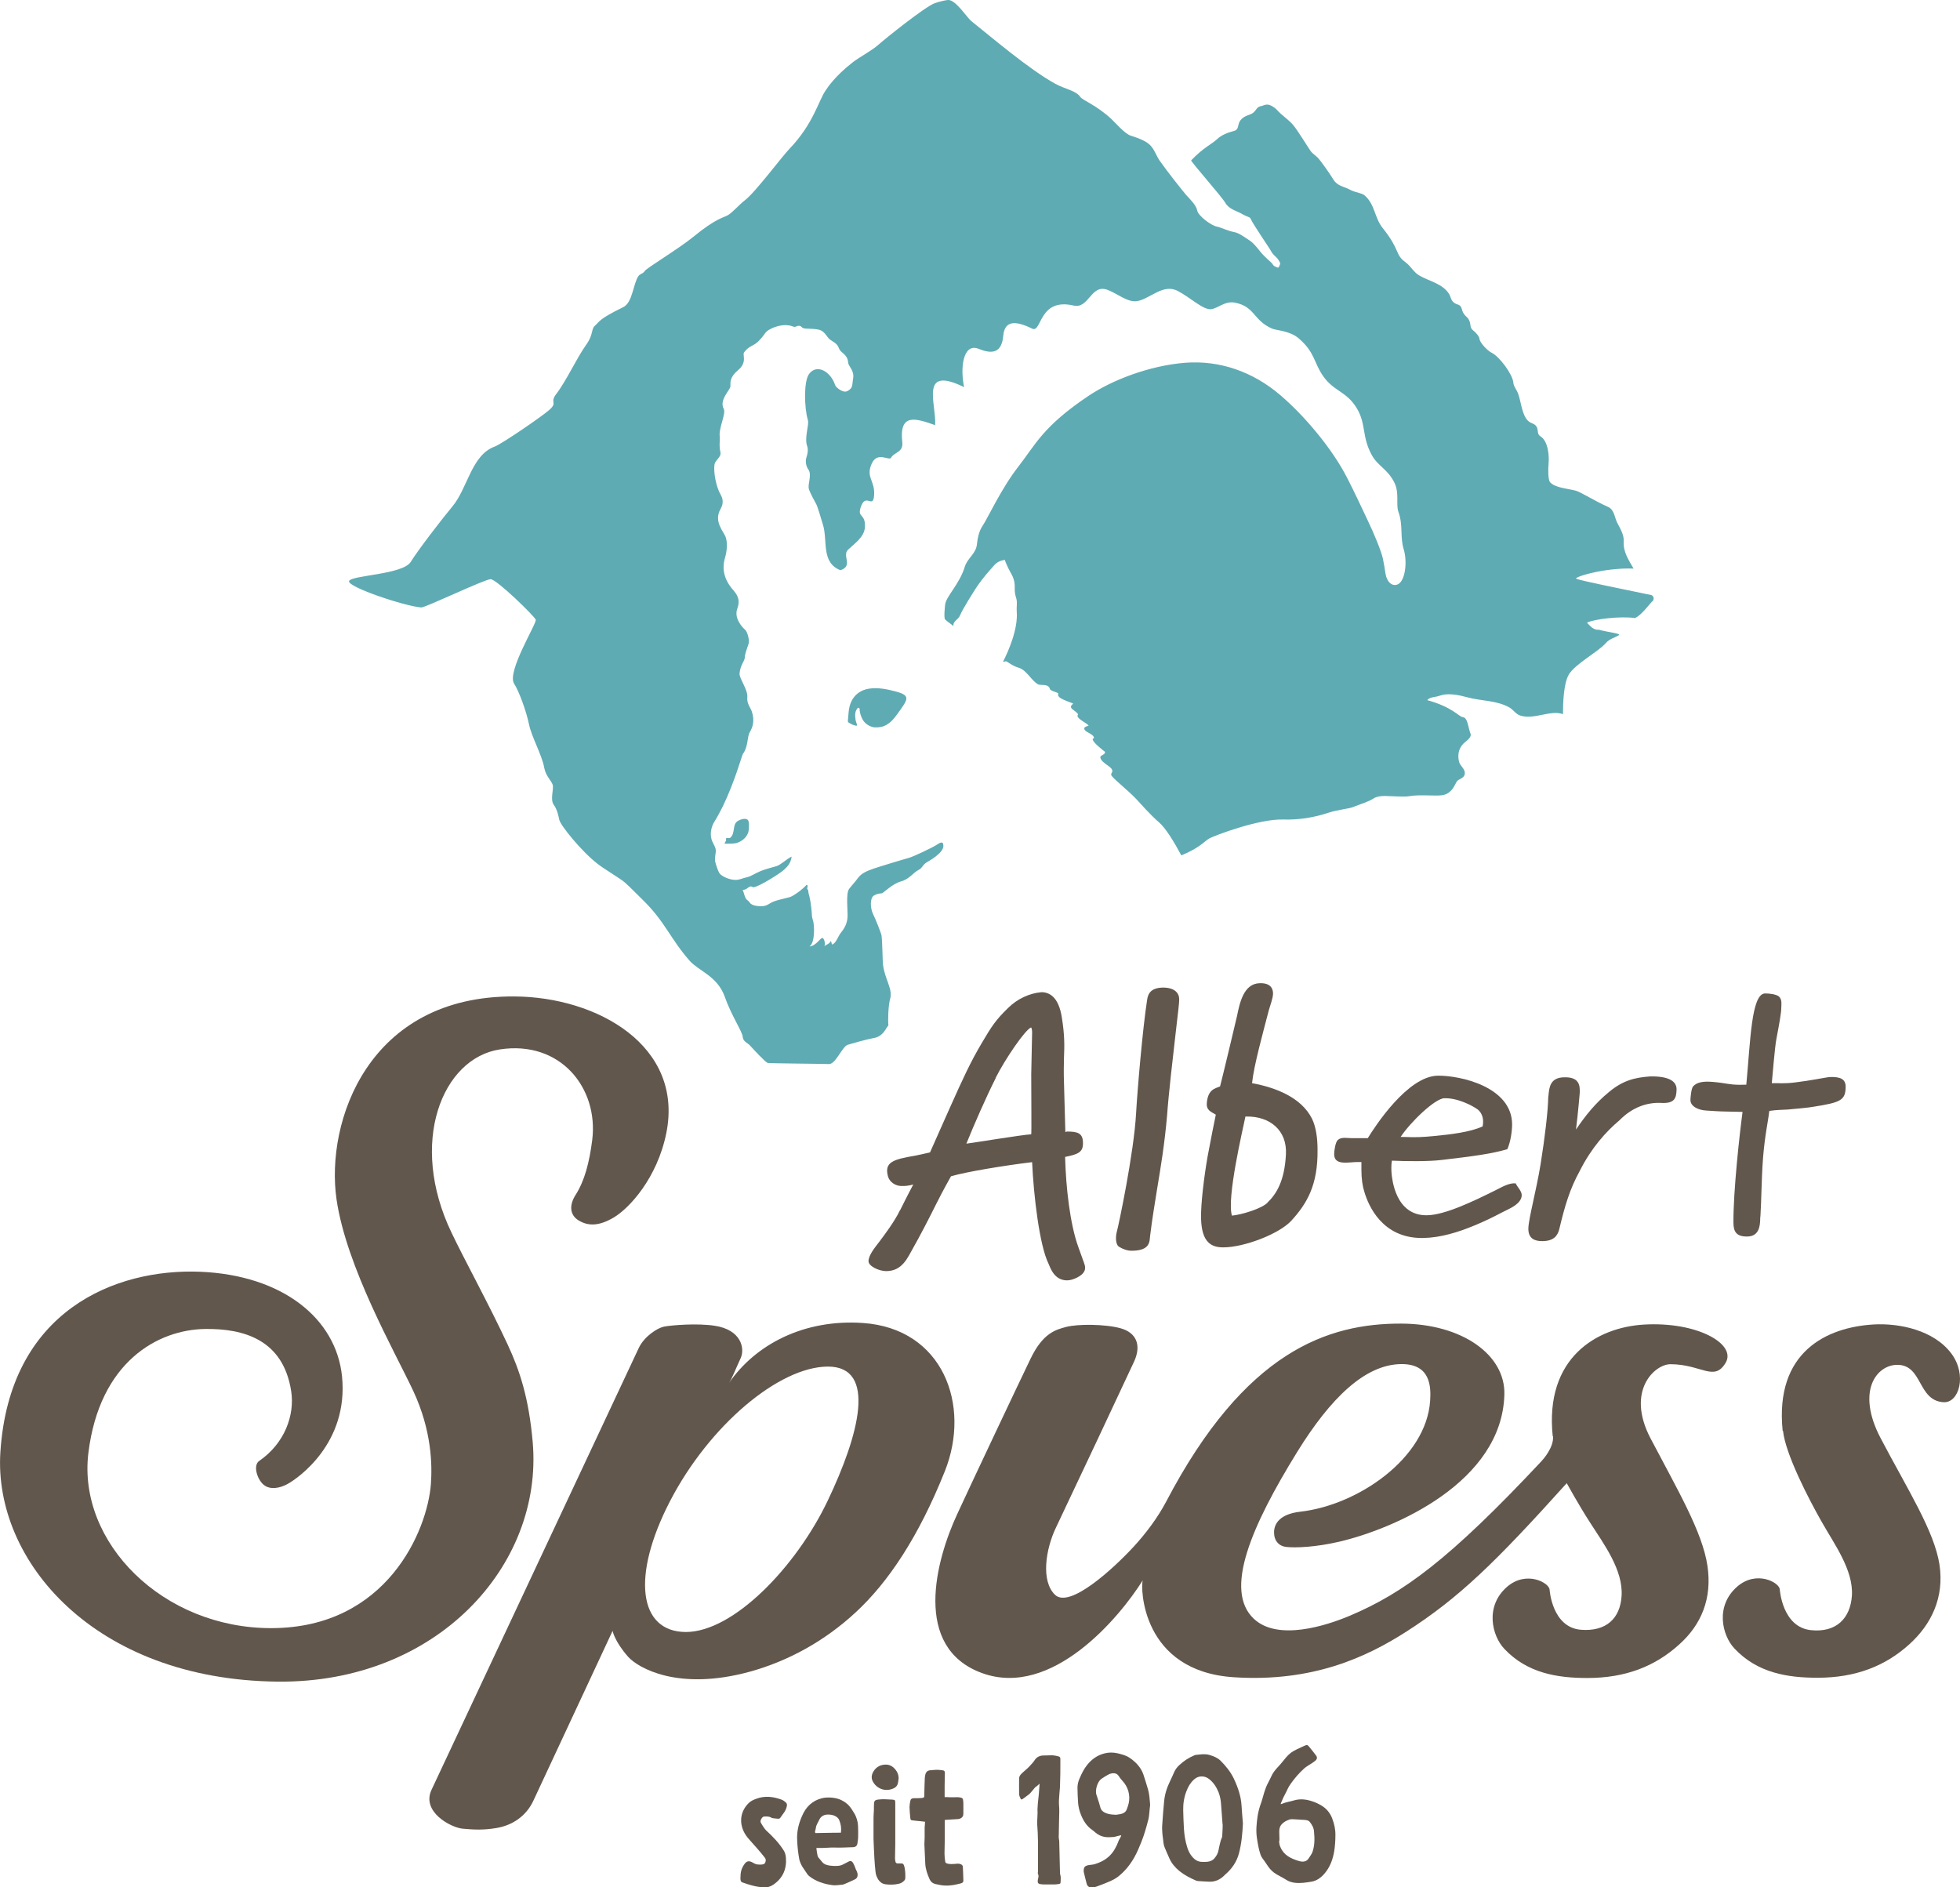 <?xml version="1.0" encoding="UTF-8"?>
<svg id="Logo" xmlns="http://www.w3.org/2000/svg" viewBox="0 0 156.84 151.03">
  <defs>
    <style>
      .cls-1 {
        fill: #5fabb3;
      }

      .cls-2 {
        fill: #62574c;
      }
    </style>
  </defs>
  <path class="cls-2" d="M42.63,115.43c-.31-3.55-1.03-5.73-2-7.82-1.47-3.17-3.49-6.84-4.5-8.97-3.46-7.21-.75-13.95,3.86-14.66,4.86-.75,7.92,3.1,7.4,7.25-.23,1.8-.61,3.26-1.33,4.39-.53,.83-.46,1.6,.22,2.03,.79,.49,1.66,.47,2.83-.22,1.25-.74,3.48-3.15,4.21-6.76,1.4-6.99-5.54-10.89-12.15-10.93-11.7-.08-15.14,10.02-14.24,16.24,.79,5.42,4.66,12.18,6.13,15.31,1.5,3.2,1.53,5.97,1.42,7.47-.28,3.73-3.53,11.5-12.73,11.53-8.72,.03-15.54-6.85-14.68-14,.89-7.31,5.56-9.89,9.35-9.94,3.08-.04,6.24,.85,6.88,4.97,.3,1.92-.52,4.19-2.56,5.59-.5,.34-.18,1.45,.35,1.9,.53,.45,1.34,.27,1.93-.06,.85-.47,4.88-3.27,4.35-8.6-.47-4.64-4.76-8.11-11.36-8.38-6.76-.27-15.25,3.09-15.98,14.44-.56,8.67,7.52,18.22,22.2,18.36,12.71,.13,21.24-9.28,20.4-19.14"/>
  <path class="cls-2" d="M124.25,114.94c-.66-6.32,3.56-8.71,7.27-8.94,4.28-.26,7.45,1.55,6.57,3.05-.92,1.56-1.95,.12-4.42,.12-1.26,0-3.59,2.13-1.59,5.94,2.14,4.08,4.15,7.48,4.55,10.19,.39,2.62-.49,4.71-2.25,6.29-1.95,1.77-4.32,2.69-7.36,2.69-2.4,0-4.81-.38-6.65-2.34-.98-1.04-1.57-3.4,.23-4.96,1.54-1.33,3.38-.32,3.4,.24,0,0,.19,3.01,2.5,3.2,2.02,.16,3.15-.9,3.26-2.71,.13-2.07-1.4-4.12-2.53-5.88-.87-1.34-1.86-3.14-1.86-3.14-5.68,6.31-8.6,9.17-12.85,11.89-3.17,2.03-7.48,4.05-13.79,3.64-7.4-.48-7.47-7.19-7.29-7.75-1.84,2.94-7.25,9.45-12.85,7.42-5.64-2.05-3.67-9.11-2-12.71,1.16-2.52,4.89-10.41,5.88-12.46,.99-2.05,2.01-2.31,2.83-2.53,.92-.25,3.16-.24,4.39,.11,1.23,.35,1.67,1.33,1.06,2.66-.61,1.33-5.4,11.51-6.25,13.28-.83,1.73-1.22,4.28-.08,5.38,1.18,1.14,4.71-2.13,6.29-3.84,.97-1.05,1.93-2.33,2.6-3.6,6.33-12.09,12.98-14.28,18.83-14.26,4.86,.02,8.33,2.5,8.24,5.68-.19,7.01-8.77,10.73-13.2,11.77-1.88,.44-3.52,.51-4.28,.42-.56-.07-.95-.49-.95-1.16,0-.68,.44-1.47,2.11-1.66,4.59-.52,10.08-4.27,10.38-8.88,.07-1.09,.06-2.97-2.35-2.93-2.88,.05-5.63,2.74-8.27,7-3.68,5.96-5.91,11.1-3.49,13.38,1.91,1.8,5.76,.57,7.7-.25,4.25-1.8,7.94-4.48,15.31-12.35,.15-.16,1.02-1.14,.93-2.02"/>
  <path class="cls-2" d="M54.9,130.6c-3.8,0-4.4-4.46-1.28-10.48,3.12-6.02,8.7-10.75,12.63-10.76,3.94,0,2.51,5.44-.02,10.74-2.53,5.3-7.54,10.49-11.34,10.5m14.15-24.73c-4.71-.32-8.59,1.72-10.71,4.81,.24-.35,.46-.95,.94-2,.35-.77,.05-2.27-2.09-2.59-1.4-.21-3.4-.05-4.04,.07-.51,.1-1.57,.76-2.02,1.7-.37,.78-12.55,26.76-16.59,35.37-.82,1.75,1.53,3.02,2.5,3.11,.97,.09,1.7,.11,2.67-.05,1.31-.21,2.42-.97,2.99-2.21,.58-1.24,6.33-13.57,6.33-13.57,0,0,.16,.85,1.25,2.08,.77,.86,3.97,2.77,9.75,1.18,3-.83,5.94-2.41,8.47-4.76,2.59-2.4,5.01-6.01,7.11-11.26,2.13-5.31-.15-11.45-6.56-11.88"/>
  <path class="cls-2" d="M142.65,114.51c-.65-6.36,3.56-8.3,7.27-8.52,2.04-.12,4.83,.44,6.24,2.34,1.26,1.7,.61,3.96-.64,3.88-2.09-.13-1.65-2.99-3.7-2.99-1.62,0-3.33,2.06-1.33,5.87,2.14,4.08,4.3,7.43,4.71,10.13,.39,2.62-.65,4.76-2.4,6.35-1.95,1.77-4.33,2.69-7.36,2.69-2.4,0-4.81-.38-6.65-2.34-.98-1.04-1.57-3.4,.23-4.96,1.54-1.33,3.38-.32,3.4,.24,0,0,.19,3,2.48,3.25,2.05,.22,3.17-.96,3.29-2.76,.13-2.07-1.44-4.16-2.46-5.98-.97-1.71-2.86-5.34-3.05-7.2"/>
  <path class="cls-1" d="M58.43,67.04c-.11,.1-.42-.11-.32,.2l-.14,.27c.35,.02,.81,0,.98-.05,.63-.2,.92-.67,.96-1.01,.02-.18,.06-.66-.05-.81-.16-.22-.6-.07-.79,.04-.51,.28-.19,.97-.64,1.37m10.03-9.5c-.04-.22-.05-.48,.04-.68,.09-.19,.16-.29,.27-.19,.02,.02,.02,.12,.02,.15,.01,.18,.1,.52,.26,.79,.19,.31,.53,.5,.77,.56,.24,.06,.61,.02,.81-.04,.21-.06,.39-.18,.55-.3,.16-.11,.39-.38,.59-.65,.87-1.22,1.18-1.52-.11-1.86-.68-.18-1.41-.33-2.12-.22-.65,.1-1.18,.47-1.44,1.08-.21,.48-.2,.97-.25,1.48,0,.1,0,.12,.09,.17,.16,.1,.42,.24,.61,.23,.1,0-.04-.2-.1-.51m63.77-9.42c.21-.23,.07-.48-.08-.52-2.58-.54-5.56-1.13-5.98-1.3-.4-.08,2.13-.91,4.56-.82-.38-.66-.84-1.34-.79-2.15,.04-.57-.29-1.06-.54-1.56-.2-.43-.22-1.01-.72-1.23-1.06-.47-2.17-1.18-2.56-1.29-.68-.18-1.67-.23-2.07-.68-.16-.18-.17-.99-.12-1.53,.05-.47,0-1.75-.66-2.15-.25-.15-.17-.44-.26-.68-.14-.36-.47-.31-.72-.55-.52-.49-.57-1.65-.83-2.26-.11-.26-.33-.51-.35-.79-.04-.64-1.09-2.09-1.75-2.41-.31-.15-.93-.79-.96-1.1-.01-.18-.25-.48-.55-.72-.3-.24-.03-.64-.51-1.07-.5-.45-.21-.82-.7-.97-.55-.17-.5-.57-.68-.85-.52-.8-1.5-.98-2.32-1.43-.54-.3-.68-.74-1.18-1.11-.85-.63-.37-.93-1.82-2.74-.64-.8-.61-1.9-1.44-2.6-.21-.18-.8-.26-1.04-.39-.68-.37-1.13-.31-1.5-.95-.17-.29-.96-1.43-1.21-1.68-.18-.18-.35-.27-.52-.47-.15-.17-1.04-1.67-1.46-2.16-.39-.45-.91-.76-1.29-1.2-.14-.16-.5-.4-.75-.41-.26,0-.39,.11-.49,.12-.45,.05-.37,.46-.86,.65-.34,.13-.68,.24-.88,.6-.15,.28-.07,.64-.42,.73-.54,.14-1.03,.34-1.36,.65-.49,.46-1.07,.65-2.09,1.71-.07,.07,2.43,2.88,2.73,3.4,.3,.52,.9,.64,1.3,.87,.49,.29,.66,.24,.73,.41,.19,.45,1.5,2.33,1.65,2.62,.15,.29,.45,.45,.57,.67,.04,.08,.16,.22,.14,.31-.01,.06-.1,.29-.16,.31-.02,0-.33-.1-.39-.2-.09-.17-.31-.34-.46-.48-.26-.24-.43-.41-.65-.69-.18-.23-.5-.62-.75-.78-.32-.21-.88-.63-1.24-.69-.58-.11-1.11-.39-1.43-.45-.43-.08-1.48-.85-1.56-1.29-.08-.44-.61-.93-.91-1.27-.29-.34-1.45-1.8-2.07-2.68-.31-.45-.35-.74-.69-1.17-.3-.38-.9-.63-1.66-.87-.46-.14-1.27-1.08-1.54-1.33-1.22-1.13-2.3-1.49-2.48-1.76-.36-.52-1.19-.61-2.01-1.06-2.1-1.15-5.25-3.85-6.7-5-.38-.3-1.29-1.78-1.91-1.7-.35,.05-.69,.14-1.02,.25-.79,.28-4.03,2.89-4.53,3.34s-1.49,.97-2.01,1.37c-1.49,1.15-2.09,2.11-2.21,2.29-.55,.78-.97,2.66-2.87,4.64-.64,.66-2.76,3.52-3.6,4.15-.41,.31-.95,.94-1.33,1.17-.38,.23-.91,.21-2.79,1.75-1.15,.94-3.73,2.49-3.88,2.73-.15,.24-.36,.2-.5,.4-.43,.61-.46,2.12-1.22,2.49-2,.98-1.86,1.13-2.28,1.5-.28,.24-.11,.71-.67,1.49-.77,1.07-1.6,2.91-2.41,3.96-.55,.72,.14,.65-.54,1.26-.48,.45-3.8,2.73-4.39,2.95-1.86,.68-2.16,3.34-3.38,4.79-.73,.87-2.74,3.47-3.33,4.43-.64,1.04-4.85,1.07-4.94,1.55-.1,.48,4.49,2.01,5.78,2.1,.33,.02,5.07-2.26,5.55-2.26s3.51,2.96,3.61,3.24c.1,.29-2.34,4.17-1.73,5.12,.43,.67,1,2.31,1.19,3.25,.21,1.02,1.04,2.46,1.22,3.48,.12,.65,.56,1.03,.67,1.34,.13,.35-.24,1.2,.11,1.65,.26,.34,.39,1,.42,1.16,.09,.46,1.79,2.55,3.07,3.54,.55,.43,1.83,1.18,2.18,1.49,.49,.43,.97,.95,1.44,1.4,1.77,1.72,2.2,3.11,3.75,4.87,.73,.82,2.23,1.22,2.82,2.91,.48,1.39,1.39,2.76,1.42,3.16,.03,.4,.4,.5,.57,.69,.29,.32,1.23,1.34,1.43,1.41,.13,.04,3.94,.06,4.91,.09,.52,.02,1.07-1.41,1.49-1.54,.25-.08,1.55-.45,2.08-.54,.79-.13,.98-.82,1.18-1.01-.04-.36-.03-1.55,.16-2.22,.13-.46-.18-1.15-.32-1.56-.12-.35-.22-.69-.27-1.06-.04-.32-.05-1.91-.12-2.36-.03-.19-.48-1.32-.67-1.7-.24-.48-.26-1.28,.04-1.48,.33-.21,.59-.17,.68-.2,.12-.05,.86-.77,1.49-.94,.7-.19,.95-.68,1.45-.94,.27-.14,.31-.39,.59-.57,.18-.11,1.35-.74,1.37-1.32,.01-.48-.31-.25-.56-.09-.32,.21-1.84,.93-2.2,1.03-.29,.07-2.58,.77-2.85,.87-.47,.17-.94,.34-1.24,.76-.23,.32-.44,.52-.69,.85-.28,.36-.1,1.75-.13,2.26-.03,.53-.26,.92-.56,1.29-.18,.22-.39,.87-.69,.9-.02-.1-.04-.19-.08-.28-.15,.26-.33,.26-.53,.42,.1-.09,.03-.64-.16-.66-.14-.02-.5,.63-1.02,.68,.09-.08,.15-.15,.19-.25,.24-.49,.19-1.58,.07-1.89-.08-.2-.07-.43-.09-.65-.12-1.31-.28-1.39-.27-1.68,0-.03-.11-.15-.09-.2,.09-.21-.02-.29-.05-.26-.3,.35-1.04,.89-1.34,.98-.5,.14-1.2,.26-1.55,.48-.18,.11-.36,.22-.58,.24-.28,.02-.9,.01-1.08-.29-.09-.15-.25-.19-.33-.36-.1-.21-.14-.44-.23-.65,.34,0,.38-.21,.62-.27,.1-.03,.16,.07,.26,.06,.48-.07,2.17-1.14,2.44-1.41,.23-.23,.51-.44,.6-1.04-.39,.17-.84,.64-1.21,.76-.39,.12-.84,.22-1.26,.39-.49,.2-.79,.44-1.15,.51-.28,.06-.54,.19-.8,.2-.45,.03-1.06-.22-1.3-.46-.11-.11-.2-.36-.25-.51-.05-.16-.12-.34-.15-.5-.06-.33,.06-.65,.05-.86,0-.24-.15-.47-.25-.68-.28-.55-.13-1.23,.14-1.65,.2-.31,.56-.99,.68-1.24,.98-2.04,1.51-4.05,1.6-4.18,.44-.61,.32-1.34,.55-1.74,.21-.36,.42-.88,.16-1.66-.09-.28-.41-.62-.36-1.12,.07-.61-.66-1.53-.62-1.92,.06-.68,.41-.99,.42-1.27,.01-.42,.33-1.05,.33-1.26,0-.34-.15-.83-.3-.96-.27-.23-.89-.95-.64-1.66,.19-.53,.19-.95-.3-1.5-.78-.88-.93-1.75-.67-2.62,.14-.48,.21-1.09,.07-1.58-.15-.5-1.02-1.28-.43-2.31,.26-.45,.19-.84,0-1.16-.36-.62-.57-1.78-.49-2.37,.05-.4,.56-.6,.48-1-.13-.61-.02-.9-.06-1.32-.07-.67,.53-1.8,.32-2.17-.38-.71,.54-1.52,.54-1.8,0-.28-.08-.71,.6-1.28,.78-.65,.34-1.23,.49-1.43,.4-.55,.73-.47,1.16-.9,.4-.4,.53-.68,.64-.77,.32-.28,1.34-.73,2.15-.39,.23,.1,.39-.26,.71,.07,.14,.15,.69,.04,1.32,.17,.47,.1,.64,.59,.88,.78,.24,.19,.58,.29,.73,.7,.14,.42,.68,.44,.74,1.15,.03,.34,.53,.63,.39,1.33-.04,.2-.03,.43-.1,.61-.07,.21-.35,.35-.42,.37-.32,.11-.86-.33-.91-.5-.35-1.09-1.47-1.74-2.09-.89-.43,.58-.39,2.69-.09,3.7,.11,.36-.3,1.4-.06,2.07,.09,.26,.05,.58-.06,.91-.1,.28-.04,.69,.16,.97,.3,.42-.08,1.18,.04,1.56,.1,.33,.47,.98,.59,1.21,.11,.2,.43,1.29,.53,1.63,.4,1.25-.17,3.04,1.4,3.65,1.05-.34,.11-1.16,.61-1.64,.52-.5,1.3-1,1.35-1.8,.07-1.17-.68-.7-.3-1.7,.41-1.05,.97,.28,1.04-.89,.06-1.17-.69-1.41-.19-2.51,.45-.99,1.39-.19,1.54-.46,.26-.46,1-.42,.9-1.25-.26-2.35,1.07-1.91,2.63-1.36,.12-1.68-1.31-4.82,2.32-3.04-.32-1.46-.12-3.59,1.18-3.06,1.15,.47,1.83,.25,1.95-1.04,.11-1.26,.99-1.23,2.32-.58,.77,.37,.51-2.5,3.31-1.85,1.24,.29,1.38-1.77,2.73-1.25,.78,.3,1.58,1,2.32,.9,1.03-.14,2.09-1.44,3.28-.82,1.05,.55,2.05,1.55,2.69,1.46,.56-.08,1.1-.68,1.89-.52,1.61,.31,1.46,1.42,2.98,2.08,.36,.15,1.42,.16,2.14,.79,1.3,1.13,1.17,1.9,1.94,3.01,.88,1.25,1.88,1.2,2.71,2.6,.74,1.25,.37,2.25,1.19,3.73,.49,.88,1.27,1.11,1.81,2.21,.4,.84,.1,1.7,.31,2.31,.4,1.13,.11,1.97,.43,3.02,.3,1,.12,2.55-.5,2.8-.42,.17-.85-.18-.96-.86-.05-.32-.14-.89-.21-1.21-.14-.62-.68-1.94-1.23-3.09-.55-1.16-1.03-2.2-1.62-3.35-1.2-2.36-3.43-5-5.38-6.66-2.16-1.84-4.81-2.79-7.61-2.57-2.87,.23-5.86,1.4-7.72,2.65-3.66,2.45-4.25,3.92-5.62,5.67-1.37,1.76-2.46,4.15-2.83,4.69-.36,.52-.43,1.15-.48,1.55-.09,.73-.76,1.08-.97,1.77-.42,1.39-1.51,2.38-1.57,3.03-.03,.28-.11,1.06,0,1.18,.17,.18,.65,.48,.67,.55-.07-.42,.38-.53,.51-.85,.25-.6,1.12-1.94,1.29-2.21,.59-.89,1.08-1.39,1.46-1.83,.23-.25,.48-.37,.84-.43,.08,.24,.27,.66,.41,.91,.21,.37,.41,.71,.39,1.33-.01,.4,.04,.56,.13,.87,.09,.32,0,.67,.03,1.01,.12,1.43-.69,3.23-1.08,4-.04,.08,.16-.01,.23,0,.11,.02,.46,.35,1.02,.52,.63,.19,1.01,1.04,1.55,1.33,.18,.09,.83-.07,.93,.35,.05,.19,.54,.24,.69,.38-.27,.38,1.04,.7,1.18,.81-.52,.39,.22,.51,.39,.86-.28,.3,.78,.71,.84,.9-.18,.07-.41,.1-.33,.3,.12,.27,.78,.37,.76,.71-.03,.03-.09,0-.1,.04-.06,.27,.91,.98,.98,1.04,.05,.27-.45,.25-.36,.51,.16,.46,.98,.68,.95,1.05,0,.1-.11,.15-.09,.29,.04,.22,1.3,1.18,2.03,1.96,.31,.33,1.14,1.28,1.8,1.84,.54,.47,1.2,1.56,1.78,2.64,1.5-.61,1.92-1.19,2.23-1.35,.39-.22,3.95-1.58,5.92-1.52,1.27,.04,2.49-.16,3.68-.56,.64-.21,1.62-.31,1.92-.44,.53-.22,1.18-.39,1.66-.7,.46-.29,1.25-.15,1.78-.15,.35,0,.73,.04,1.08-.02,.75-.14,2.01,0,2.57-.07,.9-.11,1.08-1.01,1.25-1.16,.21-.17,.55-.24,.59-.54,.06-.41-.37-.63-.46-.99-.15-.66,.02-1.21,.54-1.61,.26-.19,.45-.43,.39-.6-.21-.54-.22-1.33-.65-1.36-.27-.02-.82-.81-2.82-1.35,.1-.15,.34-.22,.54-.25,.26-.03,.51-.14,.77-.19,.58-.1,1.31,.05,1.85,.2,1.24,.33,2.34,.24,3.39,.81,.33,.18,.53,.55,.89,.66,1.1,.36,2.44-.48,3.42-.11,0-.9,.05-2.42,.45-3.14,.47-.85,2.37-1.85,2.97-2.54,.31-.36,.7-.42,1.05-.64,.22-.14-.97-.25-1.61-.44-.44,.05-.72-.35-.94-.56,.56-.29,2.69-.54,3.85-.37,.53-.26,1.05-1,1.38-1.35"/>
  <path class="cls-2" d="M99.46,145.91c-.04,.81-.11,1.62-.32,2.41-.18,.68-.57,1.24-1.12,1.71-.03,.03-.06,.06-.09,.09-.32,.3-.7,.48-1.17,.46-.3-.01-.59-.03-.88-.05-.07,0-.14-.02-.2-.05-.46-.2-.9-.43-1.29-.74-.34-.28-.62-.6-.8-.99-.14-.3-.26-.6-.39-.9-.1-.23-.11-.48-.14-.73-.02-.14-.04-.29-.05-.44-.01-.2-.03-.41-.01-.61,.04-.63,.09-1.26,.15-1.89,.05-.58,.22-1.12,.48-1.65,.11-.22,.21-.45,.31-.68,.1-.23,.24-.43,.43-.6,.35-.33,.75-.59,1.2-.78,.03-.01,.05-.03,.08-.03,.38-.04,.76-.11,1.14,0,.33,.1,.65,.23,.88,.46,.43,.43,.8,.89,1.06,1.43,.33,.7,.58,1.42,.62,2.19,.03,.47,.07,.94,.11,1.41m-1.63,.07c-.04-.54-.08-1.08-.12-1.61-.02-.33-.08-.65-.2-.96-.16-.4-.38-.76-.74-1.05-.12-.09-.25-.17-.41-.2-.33-.07-.6,.03-.82,.23-.29,.26-.46,.57-.59,.9-.2,.5-.28,1.02-.27,1.55,.01,.5,.03,1.01,.06,1.51,.03,.48,.11,.96,.25,1.42,.09,.3,.22,.59,.45,.84,.17,.19,.38,.33,.66,.36,.16,.01,.32,.01,.48,0,.24-.02,.45-.1,.6-.28s.26-.36,.31-.58c.09-.36,.13-.74,.29-1.09,0-.02,.01-.04,.02-.06,.02-.33,.05-.97,.04-.97"/>
  <path class="cls-2" d="M102.47,144.37c.05,0,.08,0,.11-.02,.32-.14,.66-.18,.99-.28,.49-.14,.96-.08,1.44,.08,.25,.08,.49,.19,.72,.33,.41,.24,.7,.59,.87,1.03,.17,.44,.27,.89,.26,1.36,0,.41-.03,.83-.09,1.24-.11,.67-.33,1.3-.79,1.83-.28,.32-.61,.57-1.04,.64-.43,.07-.86,.14-1.31,.09-.25-.03-.49-.1-.69-.23-.32-.21-.68-.36-.99-.58-.12-.09-.22-.19-.32-.3-.21-.25-.38-.56-.58-.81-.08-.1-.14-.21-.18-.33-.15-.43-.22-.88-.29-1.33-.09-.58-.03-1.15,.05-1.73,.06-.39,.16-.76,.3-1.13,.09-.25,.15-.52,.23-.78,.05-.16,.11-.32,.17-.48,.08-.2,.26-.51,.35-.71,.15-.37,.36-.63,.64-.92,.19-.2,.4-.48,.58-.69,.28-.33,.48-.47,.87-.66,.21-.11,.44-.2,.65-.3,.15-.07,.22-.06,.32,.07,.2,.24,.39,.48,.57,.72,.12,.16,.09,.3-.08,.44-.24,.2-.65,.4-.88,.61-.42,.38-.75,.77-1.07,1.22-.23,.32-.26,.49-.51,.95-.1,.16-.18,.42-.27,.59-.01,.02,0,.04-.02,.09m-.13,2.98c.03,.14,.03,.31,.11,.45,.26,.64,.82,.92,1.49,1.12,.32,.09,.6,.05,.76-.2,.09-.14,.27-.38,.32-.54,.18-.54,.17-1.07,.12-1.59-.01-.31-.15-.56-.34-.8-.13-.16-.33-.15-.52-.17-.02,0-.04,0-.05,0-.29-.02-.57-.04-.86-.05-.09,0-.21,.02-.28,.06-.28,.1-.65,.34-.71,.68-.06,.3,.02,.72-.02,1.04"/>
  <path class="cls-2" d="M89.7,146.87c-.1,0-.46,.12-.54,.13-.25,.02-.51,.04-.76,0-.28-.05-.51-.16-.73-.34-.09-.08-.18-.16-.27-.22-.45-.31-.72-.75-.91-1.24-.12-.29-.19-.6-.22-.91-.03-.41-.04-.82-.05-1.23,0-.27,.07-.53,.18-.77,.16-.37,.34-.74,.6-1.06,.36-.45,.82-.78,1.4-.92,.35-.09,.7-.08,1.05,0,.31,.08,.62,.15,.9,.33,.38,.24,.7,.55,.94,.93,.08,.13,.15,.27,.2,.42,.13,.4,.26,.81,.38,1.22,.1,.37,.13,.76,.16,1.15,0,.04,0,.09,0,.13-.06,.4-.05,.81-.16,1.2-.15,.57-.31,1.14-.53,1.69-.17,.43-.35,.86-.58,1.27-.32,.56-.72,1.06-1.22,1.47-.24,.2-.51,.34-.8,.46-.32,.14-.65,.27-.99,.39-.1,.04-.21,.06-.31,.08-.23,.03-.42-.08-.48-.29-.09-.32-.16-.65-.24-.97-.01-.06,0-.12,0-.17,.01-.18,.1-.29,.28-.34,.16-.05,.43-.05,.59-.1,1.04-.32,1.56-.88,1.93-1.89,0-.03,.2-.34,.2-.4m-.49-1.66c.07,0,.19-.02,.32-.04,.27-.04,.51-.13,.61-.39,.06-.16,.12-.33,.16-.5,.14-.65-.05-1.31-.51-1.8-.1-.11-.2-.23-.28-.36-.14-.22-.33-.26-.56-.23-.11,.02-.22,.06-.32,.12-.18,.1-.36,.21-.53,.33-.31,.23-.51,.91-.38,1.28,0,.02,.01,.03,.02,.05,.06,.19,.12,.37,.18,.56,.04,.14,.08,.28,.12,.42,.05,.16,.15,.27,.29,.35,.26,.15,.53,.19,.88,.2"/>
  <path class="cls-2" d="M65.33,147.88c0,.13,.08,.61,.11,.68,.05,.11,.27,.33,.34,.43,.19,.27,.59,.31,.93,.33,.29,.01,.56,0,.81-.15,.11-.06,.22-.11,.33-.17,.21-.13,.33-.08,.44,.13,.06,.1,.1,.21,.14,.32,.07,.21,.12,.23,.18,.44,.05,.22,0,.41-.21,.51-.27,.13-.54,.25-.82,.37-.09,.04-.19,.06-.29,.06-.22,.02-.45,.06-.66,.03-.68-.09-1.32-.29-1.86-.71-.05-.04-.09-.08-.13-.12-.14-.21-.29-.43-.43-.64-.1-.16-.21-.41-.25-.59-.09-.5-.15-1.01-.17-1.52-.04-.71,.11-1.33,.4-1.98,.3-.7,.81-1.21,1.59-1.4,.45-.11,1.1-.06,1.52,.14,.55,.27,.75,.55,1.06,1.07,.17,.27,.29,.68,.3,.99,.02,.42,.01,.45,.01,.87,0,.19-.03,.37-.06,.56-.03,.18-.14,.27-.32,.29-.01,0-.03,0-.04,0-.47,.01-.95,.05-1.42,.03-.37-.02-.91,.05-1.28,.03-.02,0-.24,0-.24,0m1.98-1.22c.05-.37,0-.67-.14-1.02-.1-.23-.41-.42-.83-.43-.36-.02-.63,.13-.76,.41-.1,.24-.25,.4-.28,.69-.01,.13-.11,.26-.03,.38,.59-.02,2.04-.03,2.04-.03"/>
  <path class="cls-2" d="M82.92,142.96c-.18,.13-.43,.54-.62,.66-.06,.04-.39,.3-.46,.34-.09,.06-.14,.06-.18-.04-.05-.11-.11-.24-.11-.35-.01-.42,0-.84,0-1.26,0-.13,.07-.24,.16-.34,.12-.13,.51-.45,.63-.58,.11-.12,.35-.37,.43-.5,.18-.3,.45-.42,.81-.41,.2,0,.22,0,.42-.01,.24-.02,.46,.02,.69,.08,.12,.03,.16,.08,.16,.2,0,.15,0,.3,0,.44,0,.48,0,.94-.02,1.42,0,.36-.02,.51-.05,.86-.02,.29-.06,.66-.04,.95,.04,.37,.02,.76,.01,1.09-.01,.32-.01,.65-.02,.97,0,.16,0,.31-.01,.47-.01,.13,.03,.26,.04,.38,.02,.84,.04,1.68,.06,2.51,0,.06,0,.11,.02,.16,.06,.2,.04,.4,.03,.59,0,.14-.03,.16-.17,.18-.09,.01-.19,.03-.28,.03-.35,0-.53,0-.88,0-.11,0-.22-.01-.32-.03-.11-.02-.17-.07-.18-.18,0-.07,0-.15,.02-.22,.04-.14,.07-.27,0-.41-.03-.06,0-.13,0-.19,0-.8,0-1.6,0-2.4,0-.45-.03-.91-.06-1.36-.02-.31,.05-.92,.02-1.23,.03-.74,.11-.98,.14-1.66,0-.05,.02-.33,.03-.38-.01,0-.25,.22-.25,.22"/>
  <path class="cls-2" d="M74.05,145.79c-.09-.01-.32-.04-.39-.05-.17-.01-.41-.04-.59-.06-.17,0-.22-.05-.23-.22-.03-.28-.05-.56-.06-.84,0-.16,.03-.33,.06-.49,.03-.16,.11-.22,.28-.23,.16,0,.38,0,.54-.01,.13-.01,.3-.01,.3-.14,.01-.47,.02-.94,.04-1.42,0-.1,.02-.2,.04-.3,.06-.25,.19-.36,.45-.37,.25-.01,.31-.04,.56-.03,.11,0,.23,.02,.34,.03,.17,.02,.22,.07,.22,.24,0,.33-.02,.66-.02,1,0,.3,0,.6,0,.91,.06,0,.28,0,.34,.01,.15,.02,.6-.01,.75,0,.17,.03,.35,.02,.38,.19,.02,.1,.03,.21,.03,.32,0,.24,0,.48,0,.73,0,.06,0,.13-.01,.19-.03,.18-.23,.31-.41,.32-.17,0-.64,.05-.81,.05-.02,0-.21,.02-.26,.02v.16c0,.48,0,.96,0,1.45,0,.37-.02,.73-.02,1.1,0,.21,.03,.42,.06,.63,.02,.14,.18,.16,.33,.18,.17,.02,.48,0,.64-.02,.16-.02,.39,.05,.43,.2,0,.03,.01,.06,.01,.09,.02,.36,.03,.71,.04,1.07,0,.22-.25,.22-.47,.28-.42,.11-.94,.15-1.36,.07-.14-.03-.27-.05-.4-.08-.22-.05-.38-.18-.47-.38-.18-.4-.33-.82-.35-1.26-.02-.51-.05-1.02-.07-1.53,0-.18,.02-.37,.02-.55,0-.25,0-.49,0-.74,0-.1,.01-.2,.02-.3,0-.06,0-.12,.01-.21"/>
  <path class="cls-2" d="M69.9,147.17c0-.56,0-1.13,0-1.69,0-.21,.02-.41,.03-.62,0-.11,0-.42,.01-.54,.01-.21,.1-.28,.31-.31,.4-.05,.71-.02,1.12,0,.25,.02,.27,.03,.27,.28,0,.54,0,1.27,0,1.81,0,.49,0,.98,0,1.46,0,.38-.02,.75-.02,1.13,0,.09,.01,.18,.03,.27,.03,.12,.07,.15,.19,.16,.09,0,.18,0,.26,0,.12,0,.17,.01,.22,.12,.02,.06,.05,.12,.06,.18,.06,.3,.08,.59,.06,.89,0,.06-.03,.13-.07,.17-.12,.14-.28,.23-.46,.27-.38,.08-.66,.08-1.04,.04-.24-.03-.43-.15-.57-.35-.13-.2-.22-.41-.24-.65-.04-.35-.07-.71-.09-1.07-.03-.52-.05-1.04-.07-1.56h.01"/>
  <path class="cls-2" d="M71.91,142.31c-.02,.13-.03,.27-.06,.4-.04,.18-.16,.32-.34,.4-.71,.33-1.4-.02-1.67-.56-.15-.28-.09-.57,.08-.83,.22-.34,.56-.51,.97-.51,.35,0,.61,.19,.81,.46,.14,.19,.21,.4,.21,.64"/>
  <path class="cls-2" d="M61.06,151.03c-.57-.03-1.11-.2-1.65-.39-.15-.05-.16-.2-.16-.34,0-.45,.06-.77,.33-1.14,.2-.28,.41-.25,.67-.1,.08,.05,.16,.09,.25,.12,.13,.04,.59,.07,.69-.06,.1-.14,.12-.31,.02-.45-.2-.26-.41-.51-.63-.76-.19-.22-.56-.62-.75-.85-.71-.87-.72-2,.09-2.78,.16-.16,.39-.26,.61-.34,.67-.25,1.34-.17,2,.07,.14,.05,.27,.15,.38,.26,.05,.04,.07,.15,.06,.22-.08,.45-.29,.61-.54,.99-.03,.05-.14,.07-.2,.06-.11-.02-.41-.02-.5-.08-.19-.12-.4-.1-.61-.09-.13,.01-.32,.33-.25,.46,.09,.18,.31,.53,.45,.66,.53,.48,1.04,1.02,1.41,1.62,.1,.16,.14,.36,.16,.55,.07,.91-.25,1.64-1.01,2.16-.25,.17-.52,.24-.82,.22"/>
  <path class="cls-2" d="M126.41,87.5c.04-.7-.07-1.32-1.25-1.29-1.11,.02-1.19,.79-1.25,1.45l-.02,.16c-.02,1.12-.27,3.21-.61,5.34-.35,2.14-.95,4.3-.98,5.13-.02,.85,.53,1.03,1.11,1.03,.93,0,1.24-.44,1.37-.98,.44-1.84,.83-3.18,1.64-4.65h0c.92-1.83,2.1-3.14,3.16-4.03,1.08-1.1,2.28-1.45,3.34-1.4,1.06,.06,1.22-.35,1.24-1.06s-.69-1.09-2.12-1.06c-1.22,.09-2.16,.31-3.28,1.24-1.12,.92-1.87,1.87-2.65,3.01,.16-1.23,.3-2.9,.3-2.9"/>
  <path class="cls-2" d="M79.67,86.26c.75-1.49,2.36-3.86,2.84-4.04,.01,.01,.08,.12,.08,.39,0,.19-.07,3.17-.07,3.36,0,1.67,.03,4.6,0,4.8-.79,.05-4.42,.65-5.19,.75,.59-1.46,1.57-3.71,2.35-5.25m-7.66,10.57c-.41,.87-1.24,1.98-1.71,2.6-.26,.34-.82,1.01-.81,1.49,0,.4,.85,.79,1.41,.79,1.32,0,1.73-1.11,2.18-1.89,.45-.78,1.26-2.34,1.81-3.45,.55-1.11,1.2-2.25,1.2-2.25,1.18-.35,4.25-.86,6.49-1.13,.12,2.69,.59,6.66,1.31,8.12,.16,.37,.47,1.34,1.49,1.34,.47,0,1.17-.35,1.35-.68,.15-.25,.09-.5-.01-.76l-.45-1.25c-.66-1.83-.99-4.78-1.05-7.19,1.03-.2,1.44-.38,1.43-1.09,.01-.82-.43-.94-1.28-.94l-.13,.04-.11-3.97c-.03-.81-.01-1.41,0-1.98,.04-.95,.06-1.77-.17-3.21-.26-1.7-1.04-2.03-1.63-2.03-.97,.08-1.95,.54-2.68,1.27-.98,.95-1.31,1.46-2.1,2.8-.92,1.55-1.53,2.9-2.49,5.04-.19,.41-1.51,3.41-1.65,3.71-.17,.05-1.18,.26-1.18,.26-1.78,.3-2.48,.52-2.19,1.64,.11,.45,.59,.81,1.15,.79,.24,0,.46-.01,.88-.12-.35,.64-1.06,2.07-1.06,2.07"/>
  <path class="cls-2" d="M140.87,97.34c.04-.7,.06-1.32,.08-1.95,.03-.83,.05-1.69,.13-2.74,.15-1.85,.4-2.86,.5-3.75,.63-.09,.97-.08,1.46-.11,.73-.07,1.56-.13,2.12-.23,2.15-.34,2.52-.52,2.53-1.59,0-.61-.4-.82-1.32-.78-.5,.07-1.42,.27-2.72,.43-.99,.12-1.33,.04-1.87,.06,.06-.56,.23-2.82,.37-3.55,.21-1.11,.39-2.06,.39-2.49,0-.25,.08-.62-.17-.88-.19-.19-.81-.27-1.15-.26-1.08,.07-1.15,3.83-1.48,7.3,0,0-.32,.01-.53,.01-.91-.01-1.01-.13-2.13-.23-.83-.07-1.3,.03-1.6,.36-.14,.15-.21,.89-.21,1.09,0,.49,.59,.8,1.25,.84,.68,.04,.96,.07,1.61,.08,.51,0,.79,.03,1.31,.03-.25,1.87-.74,6.31-.73,8.85,0,.74,.24,1.15,1.15,1.12,.92-.03,.97-.89,.99-1.31,0-.11,0-.2,.02-.33"/>
  <path class="cls-2" d="M101.43,96.24c-.45,.47-2.04,.96-2.85,1.04-.43-1.39,.85-6.81,1.08-7.93,.03,0,.05,0,.08,0,1.87-.03,3.27,1.1,3.16,3.04-.11,2.13-.77,3.17-1.48,3.85m3.56-6.73c-.86-1.7-2.92-2.49-4.79-2.83,.14-1.39,.88-4.06,1.34-5.83,.09-.34,.33-.93,.34-1.34,0-.39-.19-.86-1.07-.83-1.28,.03-1.6,1.58-1.81,2.61-.04,.2-1.23,5.18-1.36,5.65-.43,.17-.97,.26-1.06,1.33-.05,.59,.35,.7,.72,.93-.02,.08-.49,2.41-.66,3.36-.28,1.62-.55,3.78-.52,4.96,.05,1.92,.83,2.3,1.78,2.3,1.66,0,4.46-1.07,5.44-2.13,1.24-1.36,2.14-2.84,2.1-5.7,0-.82-.1-1.78-.45-2.48"/>
  <path class="cls-2" d="M115.53,87.89c1.06-.06,2.3,.58,2.75,.92,.35,.31,.4,.73,.4,.95,0,.14-.02,.27-.04,.38-1.01,.46-2.53,.64-3.89,.77-.87,.09-1.57,.11-2.17,.08-.1,0-.41-.01-.5-.01,.76-1.15,2.73-3.08,3.52-3.1m-6.66,5.11v.61c0,.73,.09,1.33,.24,1.79,.33,1.11,1.43,3.67,4.58,3.68,.04,0,.09,0,.13,0,1.41-.03,2.79-.46,4.09-1,.76-.31,1.5-.67,2.22-1.05,.49-.26,1.27-.54,1.51-1.1,.22-.52-.25-.82-.42-1.22-.51-.06-1.1,.29-1.56,.52-1.86,.93-4.1,2-5.52,2.03-2.58,.06-2.81-2.98-2.85-3.28-.03-.3-.04-.76,.02-1.09,1.05,.05,2.9,.08,4.03-.06,2.53-.3,3.98-.49,5.21-.86,.27-.61,.38-1.48,.38-1.99-.02-2.99-4.12-3.91-5.96-3.89-2.41,.05-5,4.04-5.59,5-.53,0-1.07,0-1.3,0-.37,0-.82-.12-1.11,.16-.18,.17-.28,.85-.28,1.12,0,.93,1.11,.64,1.85,.63,0,0,.23,0,.33,0"/>
  <path class="cls-2" d="M90.55,100.09c1.5,0,1.43-.74,1.48-1.17,.17-1.4,.38-2.63,.57-3.82,.29-1.74,.59-3.54,.79-5.83h0c.12-1.7,.45-4.55,.69-6.63,.19-1.62,.29-2.47,.28-2.67,0-.5-.36-.93-1.26-.94-.9,0-1.22,.39-1.3,.94-.36,2.26-.79,7.32-.89,9.12-.17,3.18-1.43,9.11-1.53,9.43-.13,.46-.12,1.09,.18,1.26,.29,.18,.65,.31,.99,.31"/>
</svg>